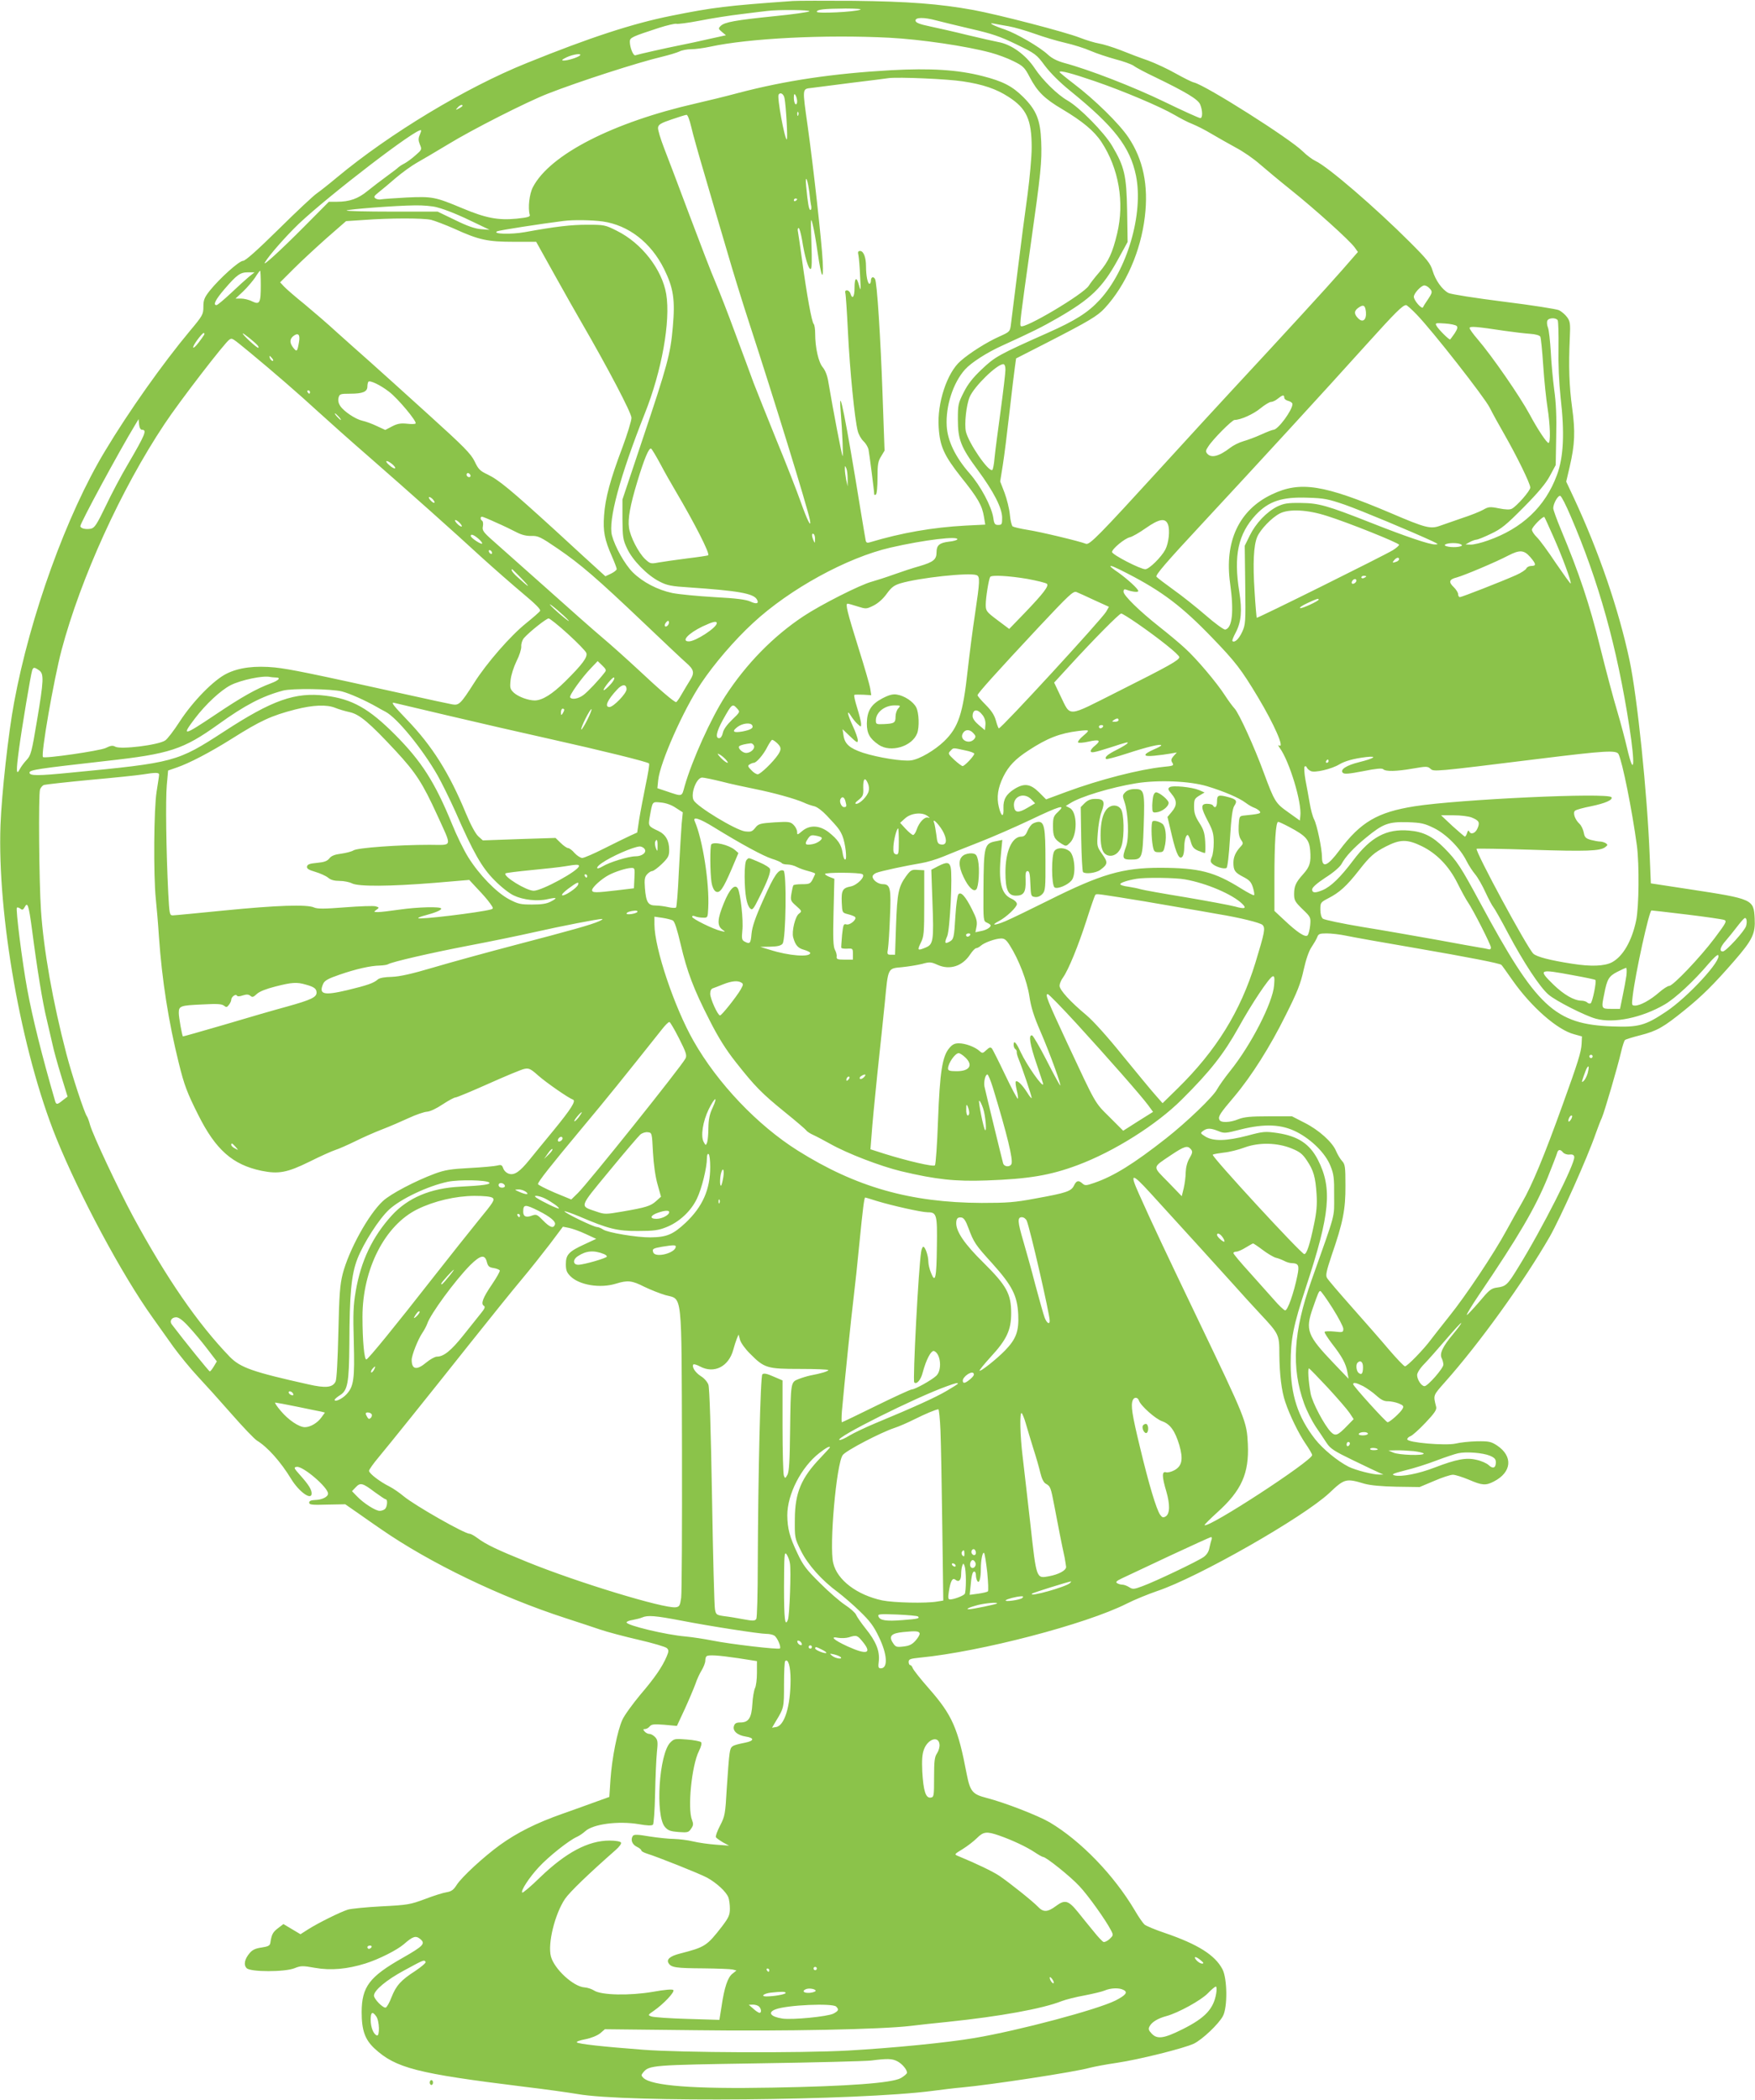 <?xml version="1.0" standalone="no"?>
<!DOCTYPE svg PUBLIC "-//W3C//DTD SVG 20010904//EN"
 "http://www.w3.org/TR/2001/REC-SVG-20010904/DTD/svg10.dtd">
<svg version="1.0" xmlns="http://www.w3.org/2000/svg"
 width="1070pt" height="1280pt" viewBox="0 0 1070 1280"
 preserveAspectRatio="xMidYMid meet">
<g transform="translate(0,1280) scale(0.1,-0.1)"
fill="#8bc34a" stroke="none">
<path d="M4835 12794 c-408 -29 -487 -39 -741 -90 -236 -47 -499 -133 -884
-289 -370 -149 -834 -429 -1155 -696 -49 -41 -106 -86 -125 -99 -19 -13 -123
-110 -231 -217 -132 -130 -203 -193 -217 -193 -24 0 -143 -107 -204 -183 -32
-41 -38 -56 -38 -97 0 -46 -4 -54 -82 -147 -166 -199 -373 -491 -518 -733
-233 -385 -457 -1006 -554 -1532 -35 -186 -76 -558 -83 -748 -20 -550 127
-1379 339 -1905 142 -351 401 -835 587 -1095 33 -47 91 -128 128 -180 38 -52
104 -133 148 -180 44 -47 137 -150 207 -230 70 -80 140 -153 155 -162 64 -39
144 -128 209 -235 48 -78 124 -132 124 -87 0 24 -19 54 -68 109 -41 46 -43 50
-23 53 38 6 191 -125 191 -163 0 -20 -37 -38 -80 -39 -24 -1 -35 -6 -35 -16 0
-13 18 -15 110 -12 l110 2 82 -57 c45 -32 106 -74 135 -94 300 -208 729 -414
1123 -542 77 -25 174 -57 215 -71 41 -14 146 -42 233 -62 87 -20 165 -43 173
-51 12 -12 12 -19 -1 -50 -27 -64 -73 -131 -162 -235 -47 -57 -97 -125 -109
-153 -30 -67 -63 -232 -72 -363 l-7 -106 -75 -27 c-41 -15 -135 -49 -209 -75
-162 -57 -277 -115 -383 -191 -99 -72 -233 -195 -264 -244 -19 -30 -32 -39
-61 -44 -21 -3 -81 -22 -133 -42 -89 -33 -105 -36 -264 -44 -93 -5 -185 -14
-205 -20 -48 -15 -184 -83 -242 -120 l-47 -30 -52 31 -52 31 -34 -26 c-31 -24
-38 -37 -46 -90 -3 -16 -14 -21 -53 -27 -36 -5 -56 -14 -72 -33 -32 -37 -39
-73 -19 -93 24 -24 233 -24 292 0 38 15 48 16 125 2 96 -17 196 -8 308 27 82
26 191 81 233 117 56 49 73 54 100 32 34 -28 19 -43 -107 -115 -203 -115 -249
-176 -250 -330 0 -112 20 -168 79 -223 129 -119 258 -152 906 -232 135 -16
283 -37 330 -45 293 -53 1711 -40 2165 19 61 8 142 18 180 21 176 16 694 95
780 120 28 7 101 21 164 30 135 20 408 88 470 117 51 25 150 118 177 168 29
54 27 229 -3 286 -46 87 -151 152 -349 220 -60 20 -117 44 -126 52 -9 8 -36
46 -59 86 -128 216 -329 424 -519 537 -72 42 -273 120 -385 149 -86 22 -100
39 -121 145 -53 279 -88 359 -228 519 -53 60 -98 117 -101 127 -4 11 -11 19
-16 19 -5 0 -9 9 -9 19 0 17 10 20 68 26 371 36 1013 204 1261 329 47 24 131
58 186 77 249 83 892 450 1050 598 93 88 101 90 215 56 37 -10 102 -16 195
-18 l140 -2 88 37 c48 21 100 38 115 38 15 0 58 -14 97 -30 81 -35 103 -37
153 -11 109 56 118 153 20 219 -37 24 -50 27 -122 26 -45 -1 -103 -7 -131 -14
-63 -14 -295 6 -295 26 0 7 9 15 19 19 11 3 52 40 91 81 56 59 71 81 66 98
-18 73 -20 67 54 151 211 237 480 611 639 887 66 117 229 480 280 628 13 36
29 79 37 95 16 36 97 313 118 404 8 35 19 67 23 71 4 4 46 17 93 29 102 26
142 49 268 151 108 87 179 157 306 303 112 129 129 166 124 259 -6 116 -11
118 -397 177 l-236 36 -7 169 c-15 381 -76 971 -123 1191 -67 314 -188 665
-339 989 l-47 100 21 90 c32 138 35 215 15 361 -18 132 -22 253 -14 427 4 86
2 99 -17 125 -11 15 -33 34 -49 42 -15 7 -167 31 -337 52 -174 22 -321 45
-337 53 -39 21 -79 77 -97 137 -13 43 -33 68 -137 172 -211 211 -501 461 -577
496 -19 9 -54 35 -77 58 -77 77 -590 402 -663 420 -14 3 -63 28 -110 54 -47
27 -124 63 -170 80 -47 16 -123 45 -170 64 -47 18 -105 36 -130 40 -25 4 -77
20 -116 35 -85 34 -497 141 -649 169 -210 38 -397 52 -730 56 -176 1 -342 1
-370 -1z m410 -53 c-33 -14 -265 -25 -265 -13 0 14 41 19 175 20 65 0 102 -3
90 -7z m-310 -10 c-6 -5 -103 -19 -217 -30 -234 -24 -301 -36 -324 -59 -15
-15 -15 -18 8 -37 l24 -20 -100 -22 c-56 -13 -135 -30 -176 -38 -96 -19 -262
-57 -276 -62 -13 -5 -34 47 -34 83 0 25 12 30 177 84 50 16 98 27 106 25 7 -3
71 5 143 19 71 14 185 32 254 40 69 9 139 17 155 19 66 9 269 7 260 -2z m775
-56 c30 -8 125 -31 210 -51 127 -29 177 -46 276 -94 117 -57 123 -61 174 -130
33 -44 91 -102 154 -153 270 -219 366 -343 402 -518 47 -232 -54 -577 -222
-758 -70 -76 -149 -126 -316 -200 -301 -134 -322 -146 -402 -222 -55 -52 -85
-90 -111 -142 -33 -65 -35 -76 -35 -163 0 -123 18 -170 121 -309 98 -133 149
-232 149 -292 0 -39 -2 -43 -24 -43 -20 0 -25 6 -30 44 -11 69 -77 194 -145
271 -86 98 -134 198 -139 288 -7 122 39 264 112 345 38 42 133 103 226 145
180 82 241 112 338 168 203 117 274 186 367 355 l60 109 -3 190 c-4 216 -16
268 -91 395 -50 84 -199 235 -272 277 -62 35 -154 126 -200 196 -55 83 -143
147 -224 161 -22 4 -105 23 -185 42 -80 20 -183 43 -230 53 -62 13 -86 22 -88
34 -4 22 51 23 128 2z m439 -35 c35 -6 107 -27 160 -46 53 -19 136 -44 185
-55 49 -11 119 -33 155 -49 37 -16 104 -38 151 -51 47 -12 97 -30 112 -40 14
-11 73 -42 130 -69 190 -92 261 -135 275 -166 16 -38 16 -84 1 -84 -7 0 -105
44 -218 99 -190 92 -461 197 -611 237 -43 12 -75 28 -99 50 -50 47 -191 129
-263 154 -69 23 -109 44 -67 36 14 -3 54 -10 89 -16z m-727 -70 c192 -10 470
-51 618 -91 41 -11 104 -34 139 -52 59 -29 68 -38 99 -97 46 -88 90 -132 199
-196 122 -73 193 -131 238 -199 106 -161 142 -368 96 -559 -28 -117 -52 -169
-109 -236 -26 -30 -55 -67 -64 -82 -33 -52 -394 -266 -414 -246 -8 8 -4 41 61
503 61 430 68 500 63 623 -5 131 -29 190 -109 270 -67 67 -126 97 -248 128
-152 39 -316 49 -559 36 -352 -20 -643 -63 -932 -139 -74 -20 -189 -48 -255
-63 -510 -116 -893 -313 -996 -511 -22 -42 -31 -128 -19 -169 4 -11 -12 -16
-80 -23 -114 -11 -189 4 -330 63 -167 70 -184 73 -340 66 -74 -4 -144 -9 -155
-11 -11 -3 -27 0 -35 5 -13 9 -10 15 19 38 19 15 66 54 105 88 39 33 96 74
126 91 30 17 116 67 190 112 152 93 482 260 610 310 189 74 551 191 700 226
41 10 87 24 102 31 15 8 48 14 73 14 25 0 76 7 113 15 240 52 705 75 1094 55z
m-1887 -109 c-15 -12 -75 -31 -99 -30 -15 0 -10 6 19 20 41 19 97 26 80 10z
m3140 -156 c175 -60 399 -155 485 -205 36 -21 85 -47 110 -56 25 -10 77 -36
115 -59 39 -23 106 -61 150 -85 44 -23 109 -68 145 -100 36 -31 122 -103 192
-159 144 -115 357 -307 387 -349 l20 -28 -96 -110 c-88 -101 -356 -393 -668
-729 -72 -77 -268 -291 -436 -475 -380 -416 -436 -473 -458 -465 -36 15 -282
74 -356 85 -44 7 -85 17 -91 21 -6 5 -14 37 -17 72 -3 34 -18 94 -32 132 l-27
70 16 100 c9 55 27 201 41 325 14 124 29 248 33 275 l7 50 186 95 c259 133
310 163 355 212 128 139 219 346 244 557 23 190 -10 349 -100 483 -55 83 -207
232 -334 328 -47 36 -86 68 -86 71 0 12 75 -8 215 -56z m-805 -1 c122 -18 204
-46 278 -94 111 -71 142 -139 142 -309 0 -58 -12 -187 -25 -286 -14 -99 -41
-306 -60 -460 -19 -154 -38 -302 -41 -328 -6 -49 -6 -49 -70 -78 -75 -33 -183
-101 -238 -150 -82 -71 -143 -256 -133 -403 7 -117 33 -173 137 -305 103 -128
128 -173 139 -241 l8 -48 -121 -6 c-201 -11 -390 -44 -583 -102 -18 -5 -23 -2
-26 17 -3 13 -16 96 -31 184 -89 550 -135 779 -121 605 11 -142 17 -285 12
-280 -5 5 -57 276 -86 448 -6 41 -19 73 -34 92 -27 31 -47 121 -47 206 0 28
-4 54 -9 59 -12 12 -42 178 -71 390 -11 83 -23 160 -25 173 -3 12 -1 22 4 22
5 0 14 -33 21 -72 16 -101 38 -178 52 -178 8 0 9 45 5 163 -5 149 -4 158 8
108 8 -30 21 -107 30 -170 23 -157 37 -182 31 -56 -6 120 -57 578 -91 821 -34
242 -35 231 23 238 26 3 135 17 242 31 107 13 211 26 230 29 62 7 352 -5 450
-20z m-1087 -102 c9 -44 21 -252 14 -252 -13 0 -60 256 -50 273 10 17 31 5 36
-21z m77 -20 c0 -13 -4 -20 -10 -17 -5 3 -10 21 -10 38 0 24 3 28 10 17 5 -8
10 -25 10 -38z m-2040 -27 c0 -2 -10 -10 -22 -16 -21 -11 -22 -11 -9 4 13 16
31 23 31 12z m2047 -57 c-3 -8 -6 -5 -6 6 -1 11 2 17 5 13 3 -3 4 -12 1 -19z
m-653 -70 c9 -40 46 -172 82 -293 35 -121 96 -328 135 -460 38 -132 99 -328
134 -435 154 -472 357 -1130 373 -1210 10 -55 -17 0 -56 110 -22 63 -88 232
-147 375 -58 143 -121 301 -140 350 -18 50 -69 187 -113 305 -43 118 -98 258
-120 310 -23 52 -93 235 -157 405 -64 171 -134 356 -156 412 -22 57 -39 113
-37 125 2 19 18 28 83 50 44 15 85 28 91 28 7 0 19 -33 28 -72z m-1655 -51
c-9 -20 -9 -33 1 -58 13 -30 12 -32 -26 -65 -21 -19 -52 -42 -69 -51 -16 -8
-32 -19 -35 -22 -3 -4 -34 -28 -70 -54 -36 -26 -89 -67 -119 -91 -58 -48 -111
-66 -188 -66 l-48 0 -150 -151 c-148 -149 -257 -248 -240 -219 24 42 127 159
206 235 186 176 727 591 746 571 2 -2 -2 -15 -8 -29z m2376 -353 c3 -32 8 -69
11 -81 2 -13 0 -23 -5 -23 -9 0 -16 39 -26 145 -4 41 -2 53 4 39 5 -11 12 -47
16 -80z m-75 -38 c0 -3 -4 -8 -10 -11 -5 -3 -10 -1 -10 4 0 6 5 11 10 11 6 0
10 -2 10 -4z m-2195 -50 c56 -15 133 -46 245 -101 l75 -36 -52 4 c-38 3 -84
19 -159 56 l-106 51 -280 0 c-155 0 -278 3 -275 7 8 7 298 30 417 31 47 1 108
-4 135 -12z m-37 -76 c23 -6 87 -30 141 -54 151 -69 204 -80 363 -80 l137 0
112 -201 c61 -110 135 -240 164 -290 160 -276 305 -552 305 -582 0 -18 -25
-99 -55 -180 -74 -196 -105 -310 -112 -415 -7 -97 3 -148 48 -250 16 -36 29
-71 29 -77 0 -6 -16 -19 -35 -28 l-34 -16 -43 39 c-24 21 -142 130 -263 241
-270 246 -344 308 -413 341 -45 21 -56 32 -78 79 -23 47 -63 88 -283 287 -141
128 -302 273 -357 322 -56 49 -146 130 -201 179 -54 50 -144 127 -198 172 -55
44 -111 93 -124 107 l-23 25 83 83 c46 46 137 130 201 187 l118 103 107 7
c159 12 362 12 411 1z m1047 -10 c158 -23 294 -129 374 -290 57 -116 68 -186
53 -354 -14 -163 -32 -230 -185 -686 l-122 -365 0 -120 c1 -109 3 -125 28
-178 33 -72 124 -165 198 -202 46 -24 72 -29 184 -36 291 -20 387 -36 409 -72
16 -26 -1 -32 -39 -14 -26 12 -85 20 -220 27 -101 6 -216 17 -256 25 -90 19
-180 66 -241 126 -48 48 -108 154 -127 225 -24 91 48 359 199 740 105 262 159
566 132 731 -26 152 -150 311 -301 386 -71 36 -78 37 -180 37 -101 0 -194 -11
-381 -45 -83 -15 -201 -12 -169 5 11 6 261 45 404 63 61 8 172 6 240 -3z
m-2085 -387 c0 -111 -6 -122 -53 -100 -19 10 -50 17 -68 17 l-33 0 47 44 c25
24 58 63 73 85 14 23 28 41 30 41 2 0 4 -39 4 -87z m-72 50 c-18 -15 -68 -60
-110 -100 -43 -40 -82 -73 -88 -73 -23 0 -6 34 50 99 75 87 95 101 143 101
l39 0 -34 -27z m7196 -69 c21 -21 20 -27 -8 -69 -14 -20 -27 -41 -30 -48 -6
-15 -56 41 -56 64 0 21 45 69 64 69 8 0 22 -7 30 -16z m-386 -146 c4 -48 -19
-67 -47 -39 -27 27 -26 46 1 65 31 22 42 15 46 -26z m309 -15 c96 -99 413
-504 445 -567 17 -34 57 -107 90 -164 76 -133 158 -300 158 -324 0 -20 -81
-112 -112 -129 -12 -7 -39 -6 -79 2 -55 11 -64 10 -97 -9 -20 -11 -77 -34
-127 -50 -49 -17 -110 -38 -135 -47 -58 -21 -88 -14 -300 77 -410 174 -552
197 -726 114 -200 -95 -290 -287 -254 -543 24 -172 13 -272 -30 -281 -9 -1
-63 38 -120 88 -58 50 -146 120 -197 156 -50 36 -96 71 -102 78 -8 10 58 87
286 332 339 365 724 784 995 1085 176 195 220 239 241 239 5 0 34 -26 64 -57z
m860 -35 c4 -7 6 -83 5 -169 -2 -100 3 -208 13 -304 25 -215 18 -364 -23 -472
-71 -192 -212 -325 -421 -398 -39 -14 -85 -25 -103 -25 l-33 1 25 14 c14 8 32
14 40 15 9 0 49 16 90 36 64 30 93 54 200 162 88 89 136 146 160 192 l35 65 3
173 c3 121 -1 208 -12 285 -8 62 -18 166 -21 232 -4 66 -11 132 -17 147 -6 15
-8 34 -4 43 7 18 52 20 63 3z m-616 -35 c8 -8 4 -20 -12 -45 -13 -18 -25 -35
-27 -37 -4 -7 -72 61 -84 83 -9 17 -6 18 51 14 34 -2 66 -9 72 -15z m294 -30
c55 -8 124 -16 154 -18 32 -2 57 -9 62 -17 4 -7 12 -87 18 -178 6 -91 18 -205
26 -255 16 -101 20 -215 6 -215 -11 0 -67 84 -115 174 -60 111 -228 354 -317
458 -27 31 -49 62 -49 68 0 13 43 9 215 -17z m-7931 -25 c-4 -7 -19 -28 -32
-45 -38 -50 -48 -39 -11 12 18 25 36 45 41 45 5 0 6 -6 2 -12z m326 -63 c7 -8
9 -15 4 -15 -10 0 -94 78 -94 87 0 6 73 -52 90 -72z m253 20 c-10 -59 -13 -62
-34 -36 -25 31 -24 56 3 75 27 19 39 5 31 -39z m-293 -69 c133 -110 296 -251
410 -356 58 -53 198 -178 311 -276 255 -223 510 -450 687 -613 75 -68 187
-166 249 -218 78 -65 111 -98 106 -107 -5 -8 -43 -41 -85 -75 -95 -76 -241
-243 -318 -365 -81 -127 -92 -137 -132 -130 -18 3 -143 30 -278 60 -588 130
-711 155 -803 165 -122 12 -219 0 -294 -37 -79 -38 -207 -169 -287 -292 -36
-56 -76 -108 -89 -116 -42 -28 -270 -56 -304 -38 -15 9 -29 7 -59 -8 -36 -17
-372 -66 -382 -55 -14 14 65 467 113 651 117 440 364 983 628 1379 89 135 371
501 396 515 18 10 13 13 131 -84z m130 -31 c7 -9 8 -15 2 -15 -5 0 -12 7 -16
15 -3 8 -4 15 -2 15 2 0 9 -7 16 -15z m4470 -69 c0 -19 -13 -130 -29 -248 -16
-117 -33 -246 -37 -286 -3 -40 -10 -75 -14 -77 -23 -14 -145 165 -161 234 -10
46 2 161 23 211 27 64 166 200 205 200 8 0 13 -12 13 -34z m-3758 -134 c52
-39 170 -180 162 -193 -2 -5 -26 -5 -52 -2 -38 4 -58 1 -91 -16 l-42 -22 -52
24 c-29 14 -68 28 -87 32 -42 9 -114 57 -136 91 -10 15 -14 33 -10 49 6 23 10
25 72 25 76 0 104 12 104 44 0 12 3 25 6 29 10 10 73 -20 126 -61z m-482 -2
c0 -5 -2 -10 -4 -10 -3 0 -8 5 -11 10 -3 6 -1 10 4 10 6 0 11 -4 11 -10z
m5940 -34 c0 -8 11 -17 25 -20 14 -4 25 -12 25 -19 0 -37 -88 -157 -116 -157
-6 0 -40 -13 -75 -29 -35 -16 -84 -34 -109 -41 -25 -7 -61 -25 -80 -40 -69
-53 -116 -64 -140 -35 -10 12 -9 20 6 42 28 45 146 163 161 163 36 0 115 35
158 71 26 21 55 39 65 39 10 0 28 9 41 20 29 23 39 25 39 6z m-5765 -116 c10
-11 16 -20 13 -20 -3 0 -13 9 -23 20 -10 11 -16 20 -13 20 3 0 13 -9 23 -20z
m-1199 -80 c32 0 19 -30 -88 -213 -38 -64 -98 -177 -133 -251 -55 -114 -68
-134 -91 -139 -32 -6 -64 2 -64 16 0 19 234 452 334 617 l21 35 3 -32 c2 -21
9 -33 18 -33z m3160 -208 c25 -48 68 -123 94 -167 115 -195 209 -379 198 -390
-2 -2 -60 -11 -128 -19 -69 -9 -147 -20 -175 -25 -48 -9 -51 -8 -83 22 -40 39
-89 134 -97 190 -8 54 7 137 51 282 42 139 71 208 84 200 5 -3 30 -45 56 -93z
m-1635 -1 c13 -11 21 -22 18 -26 -4 -3 -20 5 -35 19 -34 29 -18 35 17 7z
m2777 -91 l0 -45 -9 40 c-4 22 -8 51 -8 65 0 23 1 23 9 5 5 -11 8 -40 8 -65z
m-2301 14 c-9 -9 -28 6 -21 18 4 6 10 6 17 -1 6 -6 8 -13 4 -17z m6709 -240
c171 -397 283 -798 358 -1284 37 -238 29 -315 -14 -130 -12 52 -39 154 -60
225 -22 72 -69 249 -105 394 -64 259 -127 447 -239 715 -25 60 -46 118 -46
128 0 28 29 80 43 75 7 -2 35 -57 63 -123z m-6936 101 c20 -24 6 -28 -15 -5
-10 11 -13 20 -8 20 6 0 16 -7 23 -15z m5560 -32 c99 -35 408 -164 535 -223
35 -17 37 -19 14 -19 -32 -1 -175 47 -390 132 -271 107 -320 120 -429 121 -81
1 -102 -3 -143 -22 -65 -33 -130 -101 -167 -176 l-31 -63 3 -239 c3 -229 2
-241 -19 -287 -20 -43 -46 -67 -59 -55 -3 3 6 26 20 52 34 65 40 133 22 248
-36 221 -7 353 100 469 79 84 160 111 319 105 98 -3 123 -8 225 -43z m-110
-68 c128 -40 440 -165 440 -176 0 -5 -17 -20 -38 -33 -50 -31 -825 -416 -830
-412 -1 2 -8 75 -13 162 -11 169 -6 278 16 331 19 45 89 118 138 143 57 29
169 23 287 -15z m-5064 -41 c44 -19 99 -46 124 -59 31 -16 60 -23 90 -22 41 1
56 -6 160 -77 139 -95 238 -180 524 -452 121 -115 236 -224 257 -242 51 -44
55 -63 26 -109 -13 -21 -36 -59 -51 -85 -15 -27 -30 -48 -34 -48 -12 0 -100
75 -232 199 -69 64 -166 151 -216 193 -50 42 -203 177 -340 300 -138 123 -283
252 -323 287 -65 57 -72 68 -67 92 3 16 1 31 -4 34 -12 8 -13 25 -1 25 5 0 44
-16 87 -36z m6444 -84 c55 -123 113 -280 106 -287 -2 -2 -42 54 -90 124 -47
71 -99 142 -116 158 -16 16 -30 36 -30 46 0 16 68 85 76 77 2 -2 26 -55 54
-118z m-6665 80 c10 -11 14 -20 8 -20 -5 0 -18 9 -28 20 -10 11 -14 20 -8 20
5 0 18 -9 28 -20z m4316 -7 c13 -35 5 -112 -16 -153 -24 -46 -99 -120 -122
-120 -31 0 -203 89 -203 105 0 19 77 83 109 90 14 3 58 28 96 55 83 58 120 64
136 23z m-2152 -91 c0 -24 -1 -25 -9 -7 -12 28 -12 47 0 40 6 -3 10 -18 9 -33z
m-2052 4 c15 -13 26 -27 22 -30 -6 -6 -69 35 -69 47 0 14 19 7 47 -17z m2919
-5 c-3 -4 -26 -11 -51 -13 -57 -7 -75 -22 -75 -64 0 -45 -19 -60 -103 -85 -40
-11 -110 -34 -157 -51 -47 -17 -107 -36 -135 -44 -69 -18 -312 -141 -417 -211
-184 -122 -348 -290 -475 -485 -88 -136 -204 -393 -249 -551 -18 -66 -11 -64
-112 -30 l-54 18 5 50 c11 106 153 427 262 590 79 118 202 262 316 367 223
207 573 399 839 460 204 47 421 73 406 49z m3072 -30 c10 -6 6 -10 -14 -14
-39 -7 -100 3 -82 14 17 11 79 11 96 0z m-5908 -52 c0 -6 -4 -7 -10 -4 -5 3
-10 11 -10 16 0 6 5 7 10 4 6 -3 10 -11 10 -16z m6329 -24 c37 -43 39 -55 7
-55 -13 0 -26 -7 -30 -15 -3 -8 -31 -27 -63 -41 -90 -40 -331 -134 -342 -134
-6 0 -11 8 -11 18 0 9 -12 28 -25 41 -35 33 -31 49 17 61 47 13 239 94 313
133 70 36 96 35 134 -8z m-799 -14 c0 -5 -7 -12 -16 -15 -24 -9 -28 -7 -14 9
14 17 30 20 30 6z m-1656 -87 c212 -109 333 -201 517 -392 142 -147 177 -193
278 -361 100 -167 166 -317 129 -295 -7 5 -5 -3 5 -16 59 -82 135 -333 125
-414 l-3 -28 -70 50 c-78 55 -84 64 -150 242 -57 156 -151 362 -178 391 -12
13 -38 48 -58 79 -50 78 -175 226 -245 289 -32 30 -102 88 -154 129 -124 98
-220 192 -220 215 0 14 5 17 18 12 34 -13 72 -17 72 -8 0 13 -66 73 -122 113
-27 18 -48 35 -48 37 0 8 22 -1 104 -43z m-3689 -36 c56 -59 41 -51 -32 16
-28 25 -41 46 -30 46 1 0 29 -28 62 -62z m2769 26 c22 -8 20 -39 -9 -234 -14
-91 -34 -246 -45 -345 -29 -266 -56 -348 -143 -433 -57 -55 -150 -110 -201
-117 -50 -8 -204 17 -294 46 -81 27 -111 53 -119 104 l-6 40 47 -45 c39 -37
46 -41 46 -23 0 11 -13 50 -30 86 -34 74 -40 108 -11 62 10 -16 28 -39 40 -49
21 -19 21 -19 21 2 0 12 -11 55 -24 97 -13 41 -21 77 -17 79 3 2 28 2 55 1
l48 -3 -6 39 c-3 21 -35 132 -71 246 -71 227 -82 273 -67 273 5 0 33 -8 61
-17 51 -16 53 -16 96 5 28 14 58 40 81 72 29 40 45 52 84 64 114 34 420 67
464 50z m310 -23 c59 -11 113 -24 119 -30 13 -13 -20 -57 -138 -180 l-92 -95
-72 54 c-68 51 -71 56 -71 95 0 41 18 153 27 168 8 13 114 7 227 -12z m2066
15 c0 -2 -7 -6 -15 -10 -8 -3 -15 -1 -15 4 0 6 7 10 15 10 8 0 15 -2 15 -4z
m-60 -25 c0 -12 -20 -25 -27 -18 -7 7 6 27 18 27 5 0 9 -4 9 -9z m-1597 -120
l88 -40 -17 -30 c-27 -46 -638 -711 -654 -711 -3 0 -11 21 -18 47 -9 33 -27
61 -62 96 -28 28 -50 54 -50 59 0 11 118 142 373 415 185 197 210 221 230 214
12 -5 62 -27 110 -50z m1367 4 c0 -9 -102 -56 -113 -52 -7 3 13 16 43 30 56
26 70 31 70 22z m-4575 -126 c11 -13 -8 1 -43 30 -34 29 -65 58 -69 65 -10 16
88 -67 112 -95z m3471 -21 c130 -90 254 -189 254 -204 0 -18 -60 -52 -377
-211 -314 -158 -283 -156 -348 -24 l-38 80 89 97 c149 163 308 324 320 324 6
0 51 -28 100 -62z m-3473 -63 c58 -53 109 -105 112 -116 8 -25 -23 -68 -129
-173 -79 -78 -139 -115 -185 -116 -40 0 -100 22 -128 47 -23 22 -25 30 -20 77
3 30 19 80 36 115 18 35 30 74 29 90 -1 18 6 39 17 52 35 39 136 119 150 119
7 0 61 -43 118 -95z m608 52 c-16 -16 -26 0 -10 19 9 11 15 12 17 4 2 -6 -1
-17 -7 -23z m299 14 c0 -27 -129 -111 -170 -111 -49 0 -4 49 83 91 64 30 87
35 87 20z m-683 -300 c-36 -47 -103 -118 -130 -138 -31 -23 -71 -30 -81 -14
-7 11 71 120 127 178 l41 43 28 -27 c23 -22 26 -29 15 -42z m-3449 13 c31 -21
29 -61 -13 -310 -32 -192 -37 -210 -64 -238 -16 -17 -34 -42 -41 -56 -21 -40
-22 -9 -5 117 17 130 72 458 81 486 7 21 13 21 42 1z m1443 -44 c34 0 20 -17
-28 -35 -91 -34 -178 -83 -336 -189 -200 -134 -213 -137 -128 -25 66 87 157
171 217 202 63 32 201 61 242 50 8 -1 22 -3 33 -3z m2060 -17 c-11 -22 -61
-69 -61 -59 0 12 52 76 62 76 5 0 5 -7 -1 -17z m79 -55 c0 -25 -80 -108 -104
-108 -32 0 -13 43 47 107 31 34 57 34 57 1z m-1735 -13 c49 -13 141 -54 215
-96 8 -5 31 -18 51 -28 72 -39 225 -227 317 -388 27 -48 75 -146 107 -217 111
-254 163 -345 240 -422 38 -39 91 -81 118 -93 56 -27 145 -37 207 -22 56 12
62 8 18 -15 -24 -13 -56 -18 -113 -18 -72 0 -86 3 -143 33 -77 42 -180 148
-247 255 -27 43 -72 135 -100 205 -104 254 -186 381 -345 541 -160 161 -263
219 -425 239 -185 23 -324 -26 -620 -219 -285 -185 -299 -189 -933 -250 -202
-20 -252 -20 -252 0 0 17 50 24 465 71 391 43 472 70 687 224 161 116 266 171
393 205 55 15 296 11 360 -5z m655 -149 c173 -41 448 -104 610 -140 318 -71
598 -140 607 -150 4 -3 -6 -64 -21 -134 -14 -70 -32 -163 -39 -207 l-12 -80
-44 -20 c-24 -11 -95 -46 -157 -77 -63 -32 -123 -58 -134 -58 -11 0 -32 14
-47 30 -14 17 -32 30 -39 30 -7 0 -28 14 -45 31 l-32 31 -221 -7 -222 -8 -27
24 c-17 15 -46 68 -76 140 -102 247 -206 412 -360 572 -78 81 -99 107 -80 103
13 -3 166 -39 339 -80z m-696 49 c19 -8 59 -20 87 -26 61 -13 121 -64 282
-237 123 -133 163 -195 252 -389 93 -205 98 -183 -47 -183 -188 0 -439 -18
-463 -34 -11 -7 -45 -16 -75 -20 -39 -5 -60 -13 -72 -29 -13 -16 -31 -23 -75
-27 -44 -4 -59 -9 -61 -22 -3 -13 10 -21 51 -33 30 -9 65 -25 77 -35 16 -14
38 -20 70 -20 26 0 61 -7 76 -15 39 -20 228 -19 502 3 l213 18 52 -56 c29 -30
63 -69 75 -87 21 -29 21 -32 5 -37 -70 -19 -443 -64 -443 -53 0 4 19 11 43 17
60 16 97 31 97 41 0 14 -143 10 -255 -6 -55 -8 -113 -15 -129 -15 -28 0 -29 1
-11 14 18 13 18 14 -4 21 -13 4 -97 1 -187 -6 -126 -10 -169 -10 -189 -1 -43
20 -232 13 -545 -18 -162 -16 -304 -30 -316 -30 -20 0 -21 6 -28 133 -13 263
-17 574 -9 661 l8 89 52 18 c76 26 201 91 332 173 179 113 244 143 391 181
110 28 192 31 244 10z m2451 -5 c18 -20 17 -21 -32 -68 -31 -30 -52 -59 -56
-80 -4 -19 -13 -32 -22 -32 -25 0 -17 39 21 109 57 102 59 104 89 71z m-1055
-7 c0 -5 -5 -15 -10 -23 -8 -12 -10 -11 -10 8 0 12 5 22 10 22 6 0 10 -3 10
-7z m140 -63 c-17 -34 -34 -60 -36 -57 -3 3 9 33 26 67 17 34 34 60 36 57 3
-3 -9 -33 -26 -67z m2412 29 c12 -16 18 -38 16 -58 l-3 -32 -37 31 c-24 20
-38 40 -38 54 0 45 31 47 62 5z m828 -29 c0 -5 -10 -10 -22 -10 -19 0 -20 2
-8 10 19 13 30 13 30 0z m-2234 -31 c10 -17 -8 -28 -59 -38 -57 -10 -67 0 -30
28 30 22 78 28 89 10z m2139 -9 c-3 -5 -10 -10 -16 -10 -5 0 -9 5 -9 10 0 6 7
10 16 10 8 0 12 -4 9 -10z m-790 -40 c15 -16 15 -22 5 -35 -30 -36 -92 -6 -70
34 14 26 42 27 65 1z m670 -15 c-22 -18 -36 -37 -32 -41 4 -4 32 -2 63 5 66
15 79 8 42 -23 -16 -12 -28 -27 -28 -34 0 -14 20 -10 115 20 107 35 116 37
109 27 -3 -5 -32 -23 -64 -39 -58 -29 -77 -46 -66 -57 3 -3 61 12 128 34 119
39 208 61 208 49 0 -3 -20 -14 -44 -24 -70 -31 -70 -46 0 -39 32 3 77 9 99 13
l40 7 -20 -22 c-15 -18 -17 -26 -7 -41 10 -17 6 -19 -56 -25 -144 -15 -387
-77 -590 -152 l-124 -46 -44 44 c-52 51 -89 56 -148 20 -51 -32 -70 -64 -68
-117 3 -59 -13 -56 -28 6 -15 60 -6 118 27 185 32 65 73 108 153 160 116 76
192 105 305 119 71 8 72 7 30 -29z m-1867 -45 c26 -25 27 -38 6 -70 -30 -45
-108 -120 -124 -120 -9 0 -27 11 -40 26 -21 21 -22 27 -10 34 8 5 20 10 26 10
16 0 60 51 83 98 12 23 25 42 29 42 5 0 18 -9 30 -20z m-141 -16 c7 -19 -21
-44 -48 -44 -22 0 -53 30 -42 41 7 7 36 14 71 18 7 0 15 -6 19 -15z m1286 -28
c32 -6 58 -16 57 -21 -1 -14 -59 -75 -71 -75 -5 0 -28 17 -51 38 -38 36 -39
39 -23 55 19 20 13 19 88 3z m3985 -23 c23 -45 82 -337 112 -558 15 -115 13
-376 -5 -458 -26 -124 -81 -218 -147 -253 -46 -24 -128 -27 -242 -9 -136 21
-216 42 -237 61 -37 34 -358 628 -346 640 2 2 152 0 333 -6 338 -11 420 -8
451 16 16 12 16 15 3 24 -8 5 -24 10 -35 10 -11 0 -36 5 -56 10 -31 9 -38 16
-43 45 -4 19 -15 43 -26 53 -28 26 -42 68 -27 80 7 6 50 18 97 27 87 18 135
39 125 55 -18 30 -933 -13 -1200 -55 -227 -36 -329 -96 -459 -269 -73 -98
-106 -110 -106 -41 0 50 -30 195 -48 230 -9 17 -21 62 -27 100 -7 39 -18 102
-26 142 -7 40 -9 76 -5 80 5 4 11 2 13 -5 3 -7 13 -17 24 -22 23 -13 128 12
174 40 35 21 89 36 165 45 72 8 49 -8 -43 -31 -78 -19 -119 -46 -100 -65 9 -9
36 -7 124 10 79 16 115 19 122 12 15 -15 79 -14 182 4 81 14 89 14 106 -1 21
-19 14 -20 669 61 397 49 465 53 478 28z m-5444 -32 c31 -34 3 -24 -30 10 -21
23 -23 29 -9 21 11 -5 29 -20 39 -31z m3676 -11 c0 -5 -5 -10 -11 -10 -5 0 -7
5 -4 10 3 6 8 10 11 10 2 0 4 -4 4 -10z m-7130 -82 c0 -7 -7 -53 -15 -103 -17
-101 -20 -510 -5 -655 5 -47 14 -150 19 -230 19 -269 59 -521 121 -770 33
-135 52 -184 119 -317 106 -212 209 -303 385 -340 104 -21 156 -12 294 56 64
32 135 64 157 71 22 7 76 31 119 52 44 22 118 55 165 73 47 18 121 50 164 70
43 20 93 37 110 38 19 1 59 20 96 45 35 23 70 42 78 42 8 0 99 38 202 84 103
46 201 87 218 90 27 6 38 1 84 -40 50 -44 184 -137 212 -147 21 -7 -11 -57
-119 -189 -56 -68 -121 -147 -145 -177 -59 -73 -91 -95 -123 -87 -16 4 -31 17
-37 32 -8 23 -13 25 -37 19 -15 -4 -90 -11 -167 -15 -116 -6 -153 -12 -215
-35 -118 -44 -267 -122 -315 -166 -88 -81 -208 -299 -246 -446 -16 -65 -21
-124 -26 -356 -4 -167 -10 -286 -17 -299 -18 -37 -61 -41 -166 -17 -341 76
-414 102 -479 168 -194 201 -384 476 -590 856 -94 175 -245 497 -262 558 -6
23 -15 47 -19 52 -15 19 -91 250 -125 380 -83 317 -139 634 -155 874 -12 175
-16 706 -6 738 4 11 14 24 24 28 9 3 136 17 282 31 146 13 290 28 320 33 81
13 100 12 100 -1z m3428 -42 c53 -14 146 -34 206 -46 114 -23 244 -59 298 -83
18 -9 46 -18 63 -22 17 -4 49 -28 76 -57 70 -74 79 -86 95 -123 18 -44 30
-145 17 -145 -6 0 -13 19 -16 42 -7 49 -29 81 -86 126 -56 42 -115 44 -160 6
-30 -25 -31 -25 -31 -5 0 12 -10 31 -21 42 -20 20 -29 21 -117 16 -88 -6 -98
-9 -117 -33 -19 -24 -27 -26 -63 -22 -57 8 -292 150 -313 190 -20 38 17 138
52 138 11 0 64 -11 117 -24z m893 -10 c7 -14 9 -35 5 -49 -7 -30 -53 -77 -75
-77 -11 0 -7 8 14 24 27 22 30 30 28 75 -1 55 11 66 28 27z m2069 -19 c102
-31 194 -70 235 -101 17 -13 40 -26 52 -30 11 -4 26 -13 33 -21 11 -14 0 -17
-100 -27 -23 -3 -25 -7 -28 -61 -2 -42 2 -66 13 -84 16 -23 16 -26 -3 -46 -29
-32 -42 -62 -42 -96 0 -47 9 -60 59 -86 39 -20 49 -31 60 -65 7 -23 10 -44 7
-47 -3 -3 -38 15 -78 40 -165 103 -255 126 -493 127 -231 0 -361 -38 -685
-200 -108 -54 -224 -110 -259 -125 -66 -28 -95 -28 -41 0 46 24 110 85 110
104 0 10 -14 24 -32 32 -65 28 -82 103 -65 276 l8 83 -33 -7 c-78 -14 -80 -24
-82 -302 -1 -184 -1 -186 22 -196 12 -5 22 -13 22 -16 0 -13 -27 -29 -60 -35
l-33 -7 7 36 c5 29 0 49 -28 104 -40 80 -68 110 -83 91 -6 -7 -14 -66 -18
-132 -8 -134 -10 -142 -37 -157 -28 -15 -31 -7 -13 34 17 40 33 372 21 420 -8
32 -24 34 -78 6 l-40 -21 7 -197 c9 -236 5 -258 -41 -277 -50 -21 -53 -18 -30
29 19 38 21 59 21 242 l0 200 -40 2 c-37 3 -43 -1 -72 -40 -45 -63 -53 -101
-60 -299 l-6 -178 -25 0 c-23 0 -24 3 -18 38 3 20 9 107 12 192 8 174 2 200
-43 200 -29 0 -63 25 -63 47 0 7 10 17 23 22 26 11 187 45 272 59 33 5 94 23
135 40 41 17 140 57 220 88 80 31 219 92 310 135 180 86 223 99 171 50 -28
-26 -31 -35 -31 -88 0 -63 8 -79 53 -107 26 -16 28 -16 51 7 46 46 45 186 -1
211 l-25 13 26 16 c61 40 249 97 402 122 136 22 327 14 434 -18z m-1071 -81
l22 -23 -46 -27 c-57 -34 -79 -31 -83 10 -6 61 63 87 107 40z m-1135 -8 c9
-33 8 -38 -8 -38 -16 0 -31 34 -21 50 10 17 22 11 29 -12z m-1033 -43 l42 -27
-7 -71 c-3 -40 -11 -169 -17 -287 -5 -118 -13 -218 -17 -222 -4 -4 -25 -3 -47
2 -22 5 -57 10 -77 10 -47 0 -59 20 -66 107 -4 52 -1 67 13 83 10 11 24 20 31
20 8 0 34 19 59 43 39 38 45 49 45 86 0 57 -22 95 -67 116 -60 28 -61 30 -52
83 18 100 14 95 69 90 31 -3 65 -15 91 -33z m1535 -50 c14 -11 15 -14 3 -9
-21 7 -55 -28 -70 -73 -6 -18 -16 -33 -22 -33 -6 0 -26 17 -45 37 l-34 37 31
28 c36 32 104 39 137 13z m3318 -9 c44 -18 50 -30 34 -66 -13 -31 -42 -40 -51
-17 -4 7 -8 3 -12 -10 -4 -13 -10 -23 -14 -23 -3 1 -37 30 -76 65 l-69 65 77
0 c44 0 92 -6 111 -14z m-4623 -58 c169 -104 302 -176 355 -193 30 -9 56 -21
60 -26 3 -5 19 -9 36 -9 16 0 42 -7 56 -15 15 -8 46 -19 70 -25 23 -6 42 -13
42 -16 0 -3 -7 -18 -15 -34 -14 -27 -20 -30 -65 -30 -27 0 -51 -3 -53 -7 -3
-5 -8 -27 -12 -51 -6 -40 -5 -44 29 -74 36 -32 36 -33 17 -48 -23 -16 -45
-109 -35 -144 13 -48 29 -66 66 -76 21 -6 38 -15 38 -19 0 -28 -130 -18 -246
19 l-59 18 61 1 c44 1 65 6 75 18 21 25 26 438 6 446 -30 11 -56 -26 -122
-175 -51 -113 -69 -168 -73 -210 -5 -60 -10 -65 -42 -48 -17 9 -19 18 -14 68
7 62 -11 223 -27 255 -18 32 -51 -2 -86 -89 -39 -95 -42 -136 -10 -160 22 -16
22 -16 -8 -9 -45 10 -175 74 -175 86 0 7 7 8 18 3 9 -4 31 -8 47 -8 30 -1 30
-1 33 59 8 151 -34 417 -82 528 -15 32 27 19 115 -35z m1404 -38 c21 -46 14
-73 -17 -68 -20 3 -24 11 -29 58 -4 30 -10 64 -14 75 -15 38 41 -22 60 -65z
m2105 39 c102 -54 122 -77 128 -142 6 -74 -2 -100 -42 -145 -46 -51 -56 -74
-56 -123 0 -37 6 -47 51 -91 51 -49 51 -50 47 -99 -3 -28 -10 -55 -16 -61 -14
-14 -64 19 -144 95 l-58 54 0 195 c0 220 8 348 23 348 5 0 35 -14 67 -31z
m883 -7 c75 -37 159 -122 198 -200 13 -26 37 -63 53 -82 16 -19 44 -68 63
-110 19 -41 41 -82 48 -90 7 -8 48 -80 90 -160 94 -177 194 -329 246 -373 45
-39 225 -130 289 -147 110 -30 281 6 420 87 66 39 177 142 267 248 28 33 54
57 58 53 28 -26 -183 -256 -317 -345 -127 -85 -168 -96 -328 -90 -351 13 -462
117 -805 753 -120 222 -141 255 -221 336 -69 69 -126 98 -213 105 -138 12
-234 -40 -340 -181 -78 -104 -137 -161 -187 -182 -45 -19 -64 -18 -64 4 0 12
28 37 81 72 48 30 88 65 98 83 24 45 74 99 150 161 103 85 137 97 252 94 84
-3 103 -7 162 -36z m-3263 -83 c0 -71 -2 -80 -17 -77 -14 3 -18 13 -16 47 2
41 20 111 29 111 2 0 4 -36 4 -81z m-472 26 c11 -10 -22 -35 -54 -41 -44 -8
-51 -1 -29 32 14 22 22 25 48 20 17 -3 33 -8 35 -11z m-999 -52 c0 -35 -1 -36
-10 -14 -5 14 -7 31 -5 38 10 24 16 13 15 -24z m4659 -1 c90 -44 165 -120 217
-224 25 -50 54 -103 64 -117 32 -46 141 -260 141 -277 0 -10 -6 -14 -17 -10
-10 3 -34 7 -53 10 -19 3 -136 24 -260 47 -124 22 -327 58 -452 78 -126 21
-235 44 -243 51 -9 8 -15 29 -15 56 0 42 2 44 50 69 66 34 110 73 185 169 67
86 93 109 165 146 86 44 129 45 218 2z m-4739 -16 c17 -21 -13 -46 -54 -46
-42 0 -160 -36 -202 -62 -40 -24 -44 -7 -5 20 58 41 195 101 233 102 9 0 22
-6 28 -14z m-399 -105 c0 -28 -226 -151 -276 -151 -45 0 -189 89 -172 106 4 3
75 12 158 20 84 8 176 18 204 23 71 12 86 12 86 2z m338 -73 l-3 -63 -100 -12
c-134 -16 -155 -16 -155 1 0 17 58 69 102 92 40 21 106 42 136 43 22 1 23 -2
20 -61z m1390 23 c21 -13 -31 -67 -72 -75 -49 -9 -57 -25 -54 -97 3 -63 3 -63
38 -72 19 -5 39 -12 43 -17 14 -13 -31 -52 -53 -45 -17 5 -19 -2 -26 -64 -3
-39 -6 -74 -5 -78 1 -5 18 -7 36 -6 34 2 35 1 35 -32 l0 -35 -51 0 c-42 0 -50
3 -48 18 2 9 -3 28 -10 41 -11 19 -13 70 -9 229 l5 205 -29 11 c-15 6 -28 14
-28 18 0 11 211 10 228 -1z m-1678 -11 c0 -5 -2 -10 -4 -10 -3 0 -8 5 -11 10
-3 6 -1 10 4 10 6 0 11 -4 11 -10z m3646 -21 c130 -23 289 -91 348 -149 29
-28 15 -33 -45 -16 -30 8 -164 33 -299 56 -135 22 -258 44 -275 49 -16 5 -51
12 -77 16 -27 3 -48 10 -48 15 0 9 45 24 100 33 51 9 238 7 296 -4z m-3702
-33 c-8 -20 -81 -69 -96 -64 -7 3 9 20 37 41 54 40 67 45 59 23z m3302 -76
c71 -11 221 -36 334 -56 113 -19 232 -40 265 -46 135 -22 258 -53 272 -66 19
-19 14 -44 -43 -231 -92 -298 -238 -534 -474 -766 l-92 -90 -44 50 c-25 28
-114 136 -199 240 -95 118 -180 212 -223 248 -96 80 -162 152 -162 178 0 11 9
34 21 50 33 46 93 193 143 348 25 79 49 147 52 152 7 12 1 12 150 -11z m-6631
-195 c31 -241 65 -449 90 -550 13 -55 29 -125 36 -155 6 -30 29 -113 51 -185
l40 -130 -29 -22 c-34 -28 -40 -28 -47 -5 -79 272 -138 507 -170 682 -31 168
-71 488 -63 497 4 3 13 0 21 -6 12 -10 17 -8 27 10 17 33 24 12 44 -136z
m3691 106 c-7 -11 -66 -20 -66 -10 0 8 24 16 53 18 10 0 16 -3 13 -8z m6399
-16 c116 -14 218 -29 228 -33 17 -7 9 -20 -60 -112 -88 -117 -253 -290 -276
-290 -9 0 -37 -18 -62 -40 -54 -47 -115 -80 -146 -80 -21 0 -21 3 -15 56 16
138 101 524 115 524 3 0 101 -11 216 -25z m-6183 -36 c11 -6 26 -52 48 -146
39 -166 78 -271 177 -464 52 -103 99 -178 160 -255 115 -146 157 -189 300
-305 67 -54 125 -104 129 -110 3 -6 23 -19 43 -28 20 -9 65 -33 101 -53 106
-60 307 -137 435 -168 211 -50 329 -63 520 -56 256 9 388 31 554 93 223 83
483 247 637 401 173 172 255 277 345 438 80 145 187 305 208 312 11 4 13 -8 9
-54 -8 -106 -140 -364 -269 -524 -33 -41 -68 -91 -79 -111 -23 -44 -183 -198
-310 -298 -200 -157 -320 -231 -439 -272 -49 -17 -56 -17 -71 -4 -24 22 -37
19 -52 -12 -17 -35 -46 -45 -235 -79 -127 -24 -174 -27 -328 -27 -434 2 -766
96 -1121 319 -245 154 -489 410 -636 669 -117 206 -237 563 -238 709 l0 48 48
-7 c26 -4 54 -11 64 -16z m6544 -33 c-7 -29 -123 -156 -142 -156 -24 0 -16 28
19 67 18 21 48 58 67 83 19 25 39 48 45 52 12 9 19 -16 11 -46z m-6994 28
c-47 -21 -168 -55 -512 -145 -168 -44 -390 -105 -495 -136 -138 -41 -208 -56
-257 -58 -44 -1 -73 -6 -85 -16 -25 -22 -62 -35 -186 -65 -144 -34 -176 -26
-146 40 9 19 31 31 98 54 101 35 190 55 246 56 22 1 45 4 51 8 22 14 255 68
489 113 132 25 312 62 400 82 173 39 391 81 415 81 8 0 0 -6 -18 -14z m2263
-84 c-3 -5 -10 -10 -16 -10 -5 0 -9 5 -9 10 0 6 7 10 16 10 8 0 12 -4 9 -10z
m2292 -4 c37 -8 227 -42 421 -75 325 -56 519 -94 526 -103 2 -1 32 -43 67 -93
116 -165 275 -304 377 -330 l47 -13 -2 -45 c-3 -51 -22 -112 -116 -372 -111
-309 -187 -492 -247 -595 -21 -36 -63 -112 -95 -170 -75 -139 -249 -400 -350
-525 -44 -55 -93 -118 -110 -140 -42 -58 -146 -165 -159 -164 -6 0 -50 46 -98
102 -47 56 -150 173 -227 260 -77 87 -146 167 -151 178 -9 15 -2 44 29 137 69
199 85 280 84 425 0 114 -2 130 -21 150 -11 12 -27 39 -36 60 -22 54 -105 129
-193 173 l-76 39 -141 0 c-111 0 -150 -4 -184 -17 -53 -22 -111 -24 -118 -3
-8 19 5 39 91 140 106 126 219 305 313 495 71 141 92 194 110 277 14 63 32
116 48 139 14 21 30 48 35 61 7 20 15 23 58 23 27 0 80 -6 118 -14z m-2051
-58 c56 -88 106 -219 120 -311 10 -67 27 -122 68 -216 56 -129 133 -341 119
-327 -4 4 -42 73 -83 154 -41 80 -81 148 -87 150 -24 7 -14 -55 27 -174 22
-65 40 -119 40 -122 0 -28 -100 115 -137 194 -27 59 -43 76 -43 45 0 -11 5
-23 10 -26 6 -4 10 -12 9 -18 -1 -7 4 -25 11 -42 20 -48 80 -225 80 -238 0 -6
-13 9 -28 34 -31 48 -59 75 -69 66 -3 -4 0 -27 6 -53 7 -25 9 -49 7 -52 -3 -3
-38 62 -77 144 -39 82 -76 155 -81 162 -9 10 -16 8 -34 -9 -22 -21 -25 -21
-42 -6 -27 25 -87 47 -126 47 -26 0 -40 -7 -59 -30 -42 -50 -57 -146 -68 -439
-5 -146 -14 -270 -19 -275 -10 -10 -168 27 -309 71 l-84 27 7 89 c3 49 19 216
35 371 17 154 37 352 46 438 20 211 17 204 104 212 40 4 94 13 123 20 46 13
55 12 95 -6 74 -33 151 -8 198 64 14 21 30 38 37 38 6 0 19 7 28 15 21 19 88
43 122 44 22 1 33 -8 54 -41z m3760 -185 c-4 -27 -14 -83 -23 -125 l-16 -78
-54 0 c-60 0 -61 1 -42 92 17 89 28 107 78 133 25 13 50 24 55 25 4 0 5 -21 2
-47z m-326 2 c73 -13 135 -26 137 -29 8 -8 -18 -136 -29 -142 -5 -4 -15 -1
-21 5 -6 6 -22 11 -36 11 -45 1 -106 36 -170 98 -95 93 -89 96 119 57z m-5070
-45 c13 -8 12 -13 -4 -42 -27 -46 -116 -158 -126 -158 -14 0 -60 102 -60 132
0 19 6 31 18 34 9 3 37 14 62 24 51 20 88 24 110 10z m-2656 -12 c51 -14 66
-25 66 -49 0 -28 -33 -44 -180 -85 -74 -20 -247 -70 -384 -111 -137 -40 -250
-72 -251 -71 -6 11 -25 116 -25 143 0 43 9 46 147 52 86 5 116 3 129 -8 14
-11 18 -10 30 6 8 10 14 24 14 31 0 17 27 37 34 25 4 -6 17 -6 36 1 23 7 34 7
46 -2 12 -11 19 -9 40 11 16 15 57 31 112 45 102 26 131 28 186 12z m4698
-236 c191 -209 396 -442 438 -499 l30 -41 -91 -57 -91 -58 -83 83 c-92 91 -81
73 -257 449 -122 262 -138 301 -120 301 6 0 84 -80 174 -178z m-2422 -92 c44
-87 49 -104 39 -123 -27 -51 -596 -762 -656 -820 l-40 -39 -102 42 c-55 24
-101 47 -101 52 0 14 74 108 270 343 149 178 252 306 488 603 18 23 37 42 43
42 5 0 31 -45 59 -100z m1744 -115 c51 -47 29 -85 -51 -85 -41 0 -53 3 -53 16
0 32 43 94 65 94 7 0 24 -11 39 -25z m3826 5 c0 -5 -4 -10 -10 -10 -5 0 -10 5
-10 10 0 6 5 10 10 10 6 0 10 -4 10 -10z m-30 -102 c-6 -20 -17 -41 -25 -48
-13 -11 -13 -8 0 29 8 23 17 47 21 52 12 19 13 3 4 -33z m-4413 -25 c-9 -9
-20 -13 -24 -9 -4 4 -1 11 7 16 25 16 35 11 17 -7z m787 -65 c87 -286 123
-435 113 -463 -9 -21 -44 -19 -51 3 -6 20 -107 436 -114 469 -5 28 5 73 18 73
5 0 20 -37 34 -82z m-882 50 c-7 -7 -12 -8 -12 -2 0 14 12 26 19 19 2 -3 -1
-11 -7 -17z m-827 -170 c-19 -40 -25 -71 -26 -123 0 -38 -4 -79 -8 -90 -8 -19
-8 -19 -21 4 -19 36 -5 125 31 199 37 75 58 84 24 10z m1649 -5 c14 -41 23
-143 12 -132 -10 10 -43 179 -36 179 5 0 15 -21 24 -47z m-85 -25 c1 -10 -3
-18 -9 -18 -5 0 -10 17 -9 38 0 30 2 33 9 17 5 -11 9 -28 9 -37z m-2380 -28
c-13 -16 -25 -28 -27 -25 -5 5 37 55 45 55 2 0 -6 -13 -18 -30z m6051 -11 c-7
-11 -14 -19 -16 -16 -7 7 7 37 17 37 6 0 5 -9 -1 -21z m-1675 -79 c92 -47 176
-131 206 -206 21 -51 24 -75 23 -184 0 -138 13 -89 -138 -515 -111 -314 -124
-532 -45 -751 16 -44 48 -107 70 -140 22 -32 52 -77 67 -100 23 -35 46 -50
162 -106 74 -36 146 -70 160 -76 l25 -11 -25 0 c-38 -1 -146 27 -188 48 -67
34 -157 108 -204 168 -105 134 -149 271 -149 458 0 153 15 231 95 474 145 440
160 597 71 771 -50 97 -121 144 -246 163 -76 11 -87 10 -184 -16 -127 -33
-206 -35 -255 -6 -32 20 -33 22 -15 35 24 18 46 18 93 -1 36 -15 44 -14 137
10 145 36 248 32 340 -15z m-3924 -125 c4 -73 15 -150 28 -195 l21 -75 -30
-27 c-33 -30 -62 -39 -208 -64 -99 -17 -106 -17 -155 0 -105 36 -110 20 78
248 92 112 177 211 188 221 11 10 32 17 46 15 26 -3 26 -3 32 -123z m-551 86
c0 -12 -20 -25 -27 -18 -7 7 6 27 18 27 5 0 9 -4 9 -9z m-1994 -52 c19 -22 19
-22 -3 -10 -13 6 -23 16 -23 21 0 15 5 12 26 -11z m6439 -10 c49 -20 66 -33
92 -72 42 -62 53 -102 60 -207 4 -64 0 -110 -16 -185 -25 -121 -44 -180 -59
-180 -18 0 -570 599 -558 606 6 4 37 9 69 13 32 3 88 17 125 31 88 32 198 30
287 -6z m-614 -5 c11 -14 10 -22 -9 -55 -14 -23 -22 -56 -23 -86 0 -26 -6 -70
-12 -96 l-12 -49 -84 87 c-96 98 -98 85 19 164 81 54 100 60 121 35z m-3916
-32 l-28 -27 23 33 c12 18 25 31 28 27 3 -3 -7 -18 -23 -33z m6185 12 c8 -8
25 -14 39 -12 18 2 27 -2 29 -14 7 -38 -195 -438 -344 -678 -63 -103 -73 -112
-127 -119 -37 -5 -48 -15 -110 -89 -39 -45 -72 -80 -74 -78 -3 3 30 57 73 121
243 358 345 533 420 717 28 70 54 137 57 148 6 24 20 26 37 4z m-5200 -88 c0
-137 -46 -241 -149 -339 -78 -73 -116 -89 -216 -90 -81 -1 -261 29 -288 48
-12 8 -29 15 -37 15 -21 0 -204 89 -198 96 3 2 43 -12 89 -31 177 -76 233 -90
359 -89 95 0 125 4 172 23 79 31 151 98 187 174 30 62 61 190 61 247 0 18 4
29 10 25 6 -3 10 -39 10 -79z m80 -61 c-4 -25 -10 -48 -13 -52 -9 -8 -9 44 -1
75 11 40 21 23 14 -23z m2603 -97 c207 -227 429 -471 507 -558 46 -52 120
-133 164 -180 114 -122 116 -126 116 -245 1 -121 13 -224 36 -291 27 -81 81
-192 124 -255 22 -32 40 -63 40 -69 0 -35 -635 -449 -656 -427 -2 2 33 37 78
78 148 133 194 238 186 415 -7 141 -10 147 -313 779 -176 367 -271 567 -351
747 -58 129 -45 131 69 6z m-4030 63 c11 -11 -39 -18 -178 -25 -180 -9 -319
-68 -417 -176 -117 -129 -187 -275 -219 -460 -15 -88 -17 -137 -12 -310 6
-227 0 -272 -45 -320 -26 -28 -72 -49 -72 -33 1 4 15 17 33 28 47 29 55 76 57
310 1 310 12 425 49 521 38 97 132 244 194 301 71 65 235 143 357 169 69 14
237 11 253 -5z m95 -18 c2 -8 -5 -13 -17 -13 -12 0 -21 6 -21 16 0 18 31 15
38 -3z m128 -38 c25 -19 1 -19 -41 0 -30 13 -30 13 -4 14 14 1 34 -6 45 -14z
m-203 -37 c15 -12 6 -26 -86 -138 -56 -69 -179 -224 -274 -345 -236 -302 -396
-498 -409 -502 -13 -4 -24 114 -24 260 0 291 137 559 336 656 102 50 231 80
345 81 61 0 101 -4 112 -12z m320 -4 c44 -23 89 -55 84 -61 -5 -4 -105 44
-137 66 -26 18 16 13 53 -5z m2022 -15 c95 -29 274 -69 311 -69 55 0 59 -14
56 -208 -2 -194 -10 -227 -35 -163 -10 23 -17 54 -17 70 0 35 -19 91 -31 91
-4 0 -11 -15 -13 -32 -16 -97 -52 -785 -42 -795 14 -15 40 15 51 58 21 80 52
139 70 133 41 -16 50 -117 13 -151 -29 -27 -130 -83 -149 -83 -8 0 -106 -45
-218 -100 -111 -55 -206 -100 -208 -100 -3 0 -3 30 0 68 14 156 58 586 72 697
8 66 24 215 35 330 20 203 29 275 35 275 2 0 33 -9 70 -21z m-958 -11 c-3 -8
-6 -5 -6 6 -1 11 2 17 5 13 3 -3 4 -12 1 -19z m-1104 -49 c73 -37 108 -66 100
-85 -9 -24 -31 -16 -72 26 -36 37 -41 39 -67 30 -36 -14 -54 -6 -54 23 0 46
11 47 93 6z m797 -8 c0 -18 -44 -41 -78 -41 -43 0 -38 21 9 37 42 15 69 16 69
4z m-910 -21 c0 -5 -2 -10 -4 -10 -3 0 -8 5 -11 10 -3 6 -1 10 4 10 6 0 11 -4
11 -10z m2734 -75 c33 -89 43 -104 145 -216 122 -136 153 -196 159 -311 5
-102 -12 -150 -81 -221 -52 -53 -148 -129 -155 -123 -2 3 28 40 67 83 99 107
126 165 126 268 0 118 -28 168 -170 309 -113 111 -165 187 -165 239 0 29 9 39
33 35 13 -2 26 -21 41 -63z m356 43 c20 -47 140 -569 140 -609 0 -26 -18 -15
-31 19 -6 15 -31 104 -56 197 -24 94 -58 214 -74 269 -35 119 -37 146 -9 146
12 0 25 -10 30 -22z m-2690 -80 l65 -30 -71 -33 c-96 -44 -114 -63 -114 -121
0 -37 5 -51 28 -74 54 -54 181 -75 278 -45 71 22 97 19 172 -19 37 -18 95 -41
129 -51 105 -29 98 42 101 -945 1 -465 -1 -870 -5 -900 -7 -49 -11 -55 -34
-58 -72 -8 -597 151 -904 276 -185 75 -252 107 -304 146 -19 14 -40 26 -47 26
-32 0 -334 172 -403 229 -25 21 -64 48 -86 59 -60 30 -125 80 -125 96 0 7 26
44 58 82 73 88 279 344 557 694 120 151 262 327 315 390 53 63 131 162 174
218 l78 104 36 -7 c20 -4 66 -20 102 -37z m3884 -20 c9 -12 13 -24 11 -27 -6
-5 -45 29 -45 41 0 15 19 8 34 -14z m245 -78 c29 -22 65 -43 79 -47 14 -3 37
-12 51 -19 14 -8 35 -14 46 -14 42 -1 48 -13 35 -76 -22 -108 -60 -215 -75
-212 -8 2 -38 30 -67 64 -29 33 -97 109 -150 168 -54 59 -98 112 -98 117 0 5
8 9 18 9 9 0 35 11 57 25 22 13 42 25 45 25 3 0 30 -18 59 -40z m-3579 21 c0
-39 -123 -71 -137 -36 -8 22 -2 25 54 35 68 11 83 11 83 1z m-437 -46 c9 -4
17 -10 17 -15 0 -9 -141 -50 -174 -50 -34 0 -35 32 -2 53 50 33 97 37 159 12z
m-715 -47 c7 -27 14 -34 42 -38 18 -3 35 -10 37 -15 2 -6 -20 -44 -47 -84 -56
-82 -70 -119 -50 -131 10 -6 5 -18 -18 -46 -18 -22 -66 -82 -107 -134 -75 -94
-120 -130 -161 -130 -12 0 -41 -16 -64 -35 -59 -50 -90 -44 -90 15 0 29 38
124 64 163 13 19 27 46 31 58 19 58 169 263 262 357 62 61 89 67 101 20z
m-234 -93 c-35 -43 -44 -51 -44 -40 0 6 71 85 77 85 2 0 -12 -20 -33 -45z
m5390 -189 c36 -57 66 -114 66 -126 0 -22 -3 -23 -55 -17 -30 3 -57 2 -59 -2
-3 -4 18 -36 45 -72 61 -78 85 -122 94 -174 l7 -40 -91 95 c-161 169 -174 201
-127 336 33 94 37 104 46 104 4 0 38 -47 74 -104z m-5583 -49 c-13 -12 -20
-15 -16 -7 14 26 28 41 33 35 3 -3 -5 -16 -17 -28z m-1390 -65 c30 -32 80 -92
112 -134 l59 -77 -18 -30 c-10 -17 -21 -31 -25 -31 -5 0 -153 183 -232 287
-15 20 0 43 27 43 16 0 41 -18 77 -58z m7709 -44 c-64 -76 -85 -120 -70 -148
5 -10 10 -28 10 -39 0 -22 -95 -131 -115 -131 -19 0 -45 40 -45 68 0 13 18 42
46 70 25 26 84 93 132 149 48 56 88 100 91 98 2 -2 -20 -32 -49 -67z m-4286
-121 c86 -87 103 -92 304 -92 94 0 172 -3 172 -7 0 -7 -41 -20 -110 -33 -19
-4 -52 -14 -72 -22 -47 -19 -47 -15 -51 -318 -2 -181 -6 -246 -16 -265 -13
-23 -15 -24 -22 -5 -4 11 -8 146 -8 300 l0 280 -56 24 c-40 18 -59 21 -67 13
-12 -12 -26 -615 -28 -1157 0 -176 -4 -326 -9 -334 -8 -12 -20 -13 -78 -2 -37
7 -90 16 -118 19 -47 7 -50 9 -56 42 -4 19 -12 328 -18 687 -7 407 -15 663
-22 682 -6 17 -26 40 -46 52 -33 21 -56 55 -46 71 2 4 21 -1 41 -12 86 -46
175 -1 203 103 6 22 15 51 21 66 l11 26 9 -33 c5 -18 32 -56 62 -85z m3736
-80 c0 -40 -8 -51 -27 -36 -14 12 -18 51 -6 62 17 18 33 5 33 -26z m-6030 -18
c-7 -11 -14 -18 -17 -15 -3 3 0 12 7 21 18 21 23 19 10 -6z m5816 -109 c58
-63 118 -132 132 -153 l25 -38 -39 -40 c-58 -60 -72 -66 -100 -38 -39 40 -113
179 -123 233 -14 74 -19 157 -10 154 5 -2 56 -55 115 -118z m-2179 54 c-32
-27 -47 -31 -47 -10 0 23 51 59 64 46 8 -8 3 -18 -17 -36z m-77 -29 c0 -2 -31
-22 -69 -44 -66 -39 -200 -100 -434 -197 -60 -25 -131 -59 -158 -75 -27 -17
-54 -29 -61 -27 -33 11 467 261 656 328 55 20 66 22 66 15z m2471 -15 c22 -12
58 -37 80 -57 29 -26 48 -36 71 -35 17 0 47 -6 65 -13 29 -12 33 -17 24 -33
-12 -23 -78 -82 -91 -82 -10 0 -210 221 -210 232 0 13 19 9 61 -12z m-6523
-48 c2 -7 -2 -10 -12 -6 -9 3 -16 11 -16 16 0 13 23 5 28 -10z m5156 -40 c10
-31 102 -113 142 -126 48 -17 78 -58 104 -145 25 -86 17 -127 -29 -153 -18
-10 -41 -16 -52 -13 -26 8 -25 -27 2 -117 23 -80 22 -136 -4 -152 -15 -9 -21
-7 -33 9 -23 31 -70 188 -124 414 -49 202 -56 253 -44 285 8 21 31 20 38 -2z
m-5133 -37 c68 -14 134 -28 147 -30 l23 -6 -21 -29 c-24 -34 -68 -60 -101 -60
-36 0 -101 44 -147 99 -24 28 -39 51 -34 51 5 0 65 -11 133 -25z m3923 -147
c3 -73 8 -336 11 -584 l6 -451 -38 -6 c-68 -12 -266 -7 -334 7 -154 33 -275
124 -299 228 -25 103 19 604 58 658 19 27 232 138 317 166 28 9 82 33 120 52
64 32 130 60 146 61 4 1 10 -59 13 -131z m-3468 101 c3 -6 1 -16 -5 -22 -9 -9
-14 -8 -21 3 -5 8 -10 18 -10 23 0 11 28 8 36 -4z m3988 -56 c9 -32 30 -101
46 -153 17 -52 36 -119 43 -149 8 -34 20 -58 32 -65 30 -17 31 -20 55 -145 21
-111 42 -220 61 -306 4 -22 8 -48 9 -57 0 -21 -45 -46 -106 -57 -76 -14 -75
-17 -112 319 -18 162 -40 347 -47 410 -16 129 -19 274 -6 266 4 -3 16 -31 25
-63z m2086 -63 c0 -5 -14 -10 -31 -10 -17 0 -28 4 -24 10 3 6 17 10 31 10 13
0 24 -4 24 -10z m-110 -59 c0 -6 -4 -13 -10 -16 -5 -3 -10 1 -10 9 0 9 5 16
10 16 6 0 10 -4 10 -9z m-3170 -24 c0 -2 -26 -30 -57 -63 -118 -123 -156 -213
-157 -374 -1 -114 -1 -116 37 -193 42 -85 126 -180 227 -254 30 -23 90 -74
132 -115 61 -59 85 -90 117 -158 51 -105 56 -190 11 -190 -15 0 -17 7 -12 45
6 61 -17 119 -80 197 -28 35 -54 73 -59 85 -4 11 -34 38 -66 59 -32 21 -101
81 -154 134 -82 81 -103 108 -137 181 -48 100 -61 151 -62 232 0 128 85 294
196 380 41 32 64 44 64 34z m3340 -13 c0 -2 -12 -4 -26 -4 -14 0 -23 4 -20 9
6 8 46 4 46 -5z m219 -10 c33 -4 61 -11 61 -15 0 -14 -152 -9 -185 6 l-30 13
46 1 c25 1 74 -2 108 -5z m465 -28 c28 -12 36 -21 36 -40 0 -35 -18 -42 -44
-17 -12 11 -45 26 -74 32 -62 15 -122 4 -255 -47 -98 -38 -203 -58 -244 -48
-23 6 -12 11 65 31 51 12 136 39 190 60 53 20 113 40 132 44 49 11 151 3 194
-15z m-6799 -222 c33 -24 63 -44 67 -44 13 0 9 -45 -4 -58 -7 -7 -22 -12 -33
-12 -26 0 -99 47 -139 89 l-30 31 23 24 c28 30 42 26 116 -30z m5102 -288 c-3
-8 -9 -31 -13 -50 -4 -24 -16 -43 -35 -57 -36 -26 -294 -149 -373 -178 -53
-20 -61 -20 -82 -6 -13 8 -31 15 -41 15 -10 0 -24 4 -32 9 -11 7 -4 14 30 30
24 11 154 72 289 136 135 63 249 115 254 115 4 0 6 -6 3 -14z m-1437 -82 c0
-16 -16 -19 -25 -4 -8 13 4 32 16 25 5 -4 9 -13 9 -21z m-70 -6 c0 -16 -3 -19
-11 -11 -6 6 -8 16 -5 22 11 17 16 13 16 -11z m-1064 -57 c8 -40 -2 -318 -12
-344 -18 -48 -24 2 -24 201 1 192 2 215 15 198 8 -11 18 -35 21 -55z m1203
-55 c6 -61 8 -113 4 -117 -5 -4 -31 -10 -59 -14 l-52 -7 5 49 c6 69 12 93 23
93 6 0 10 -10 10 -22 0 -13 4 -29 9 -36 11 -18 21 17 21 74 0 55 11 107 20 97
4 -4 12 -57 19 -117z m-72 58 c8 -20 -13 -42 -27 -28 -12 12 -3 44 11 44 5 0
12 -7 16 -16z m-122 -14 c3 -5 2 -10 -4 -10 -5 0 -13 5 -16 10 -3 6 -2 10 4
10 5 0 13 -4 16 -10z m64 -95 c0 -38 -3 -75 -7 -81 -8 -12 -66 -34 -90 -34
-11 0 -13 9 -7 48 10 64 22 87 40 72 21 -17 35 -3 35 35 0 18 3 41 7 51 6 16
7 16 14 -2 4 -10 8 -50 8 -89z m635 -15 c-23 -23 -254 -88 -232 -65 5 6 218
72 238 75 2 0 -1 -5 -6 -10z m-291 -91 c-12 -12 -112 -26 -101 -14 8 8 62 22
93 24 14 1 16 -2 8 -10z m-155 -34 c-5 -5 -150 -35 -171 -35 -23 0 5 13 55 26
54 13 126 18 116 9z m-481 -79 c12 -12 -2 -15 -94 -22 -101 -8 -138 -2 -147
22 -6 15 5 16 114 12 66 -3 123 -8 127 -12z m-1444 -25 c174 -34 479 -81 520
-81 16 0 37 -4 47 -10 18 -10 44 -69 35 -79 -9 -8 -307 27 -410 48 -50 10
-123 21 -164 25 -121 10 -361 68 -361 86 0 5 17 12 38 15 20 4 46 10 57 15 34
15 80 11 238 -19z m1454 -78 c2 -6 -9 -26 -24 -43 -22 -25 -39 -33 -75 -37
-42 -5 -48 -3 -64 22 -27 41 -10 59 62 66 78 8 97 6 101 -8z m-348 -50 c60
-73 27 -83 -92 -29 -85 39 -110 63 -56 52 19 -3 48 -2 64 3 47 15 52 13 84
-26z m-371 -12 c3 -8 -1 -12 -9 -9 -7 2 -15 10 -17 17 -3 8 1 12 9 9 7 -2 15
-10 17 -17z m62 -21 c0 -5 -4 -10 -10 -10 -5 0 -10 5 -10 10 0 6 5 10 10 10 6
0 10 -4 10 -10z m61 -16 c17 -8 29 -17 27 -20 -7 -7 -68 17 -68 27 0 12 6 11
41 -7z m114 -45 c16 -16 -30 -10 -51 7 -18 15 -18 15 11 9 17 -4 34 -11 40
-16z m-625 -7 l115 -18 0 -71 c0 -38 -5 -81 -12 -94 -6 -13 -14 -57 -16 -97
-5 -85 -23 -112 -73 -112 -24 0 -34 -5 -39 -21 -10 -30 20 -57 72 -65 53 -8
52 -26 -3 -37 -87 -18 -88 -19 -96 -67 -4 -25 -11 -120 -17 -211 -9 -158 -11
-170 -41 -228 -17 -33 -29 -65 -25 -71 3 -5 23 -19 43 -31 l37 -20 -80 6 c-44
3 -107 12 -140 20 -33 8 -85 14 -115 15 -30 0 -97 7 -149 15 -76 13 -96 13
-103 3 -15 -23 -4 -52 25 -66 15 -7 27 -17 27 -22 0 -5 15 -13 33 -19 68 -21
321 -122 368 -147 58 -32 117 -86 130 -121 5 -13 9 -44 9 -68 0 -38 -7 -54
-47 -107 -94 -121 -103 -127 -258 -167 -59 -15 -83 -35 -69 -58 16 -27 45 -31
214 -32 85 -1 165 -4 177 -7 l23 -6 -25 -20 c-28 -22 -49 -83 -66 -200 l-13
-81 -196 6 c-108 3 -206 10 -219 15 -22 8 -22 9 16 35 59 41 129 115 118 126
-6 6 -53 2 -125 -11 -140 -24 -314 -21 -358 8 -14 9 -40 18 -58 19 -67 4 -184
111 -205 188 -21 79 24 260 86 352 29 42 143 152 309 298 23 20 36 39 32 45
-4 7 -33 12 -70 12 -129 0 -265 -72 -423 -224 -56 -55 -106 -97 -109 -93 -11
10 43 93 102 156 58 63 181 161 230 183 16 7 39 23 52 35 48 44 202 64 327 43
50 -9 79 -10 86 -3 5 5 11 89 13 189 2 98 7 212 11 252 7 62 5 75 -10 92 -10
11 -26 20 -35 20 -10 0 -23 7 -30 15 -10 12 -10 15 3 15 8 0 21 7 28 16 11 13
26 15 89 10 l77 -7 48 103 c26 57 55 126 65 153 9 28 27 66 39 85 11 19 21 44
21 56 0 11 3 24 7 27 10 11 70 7 193 -11z m320 -131 c0 -161 -37 -282 -89
-289 l-24 -4 23 39 c50 82 50 84 50 224 0 75 3 139 7 143 18 18 33 -32 33
-113z m908 -394 c2 -16 -5 -40 -15 -55 -15 -22 -18 -47 -18 -147 0 -115 -1
-120 -21 -123 -30 -4 -44 40 -51 158 -3 68 -1 106 10 135 23 64 89 86 95 32z
m363 -556 c83 -29 169 -70 217 -102 24 -16 47 -29 52 -29 18 0 169 -121 221
-178 54 -57 162 -209 192 -268 16 -30 15 -32 -8 -54 -13 -12 -29 -20 -37 -18
-7 3 -34 31 -60 64 -27 32 -69 85 -95 117 -59 73 -80 79 -135 38 -51 -38 -77
-39 -109 -5 -29 31 -176 149 -239 191 -38 25 -137 73 -249 119 -24 10 -23 11
28 42 29 18 68 48 87 67 40 40 60 42 135 16z m-3826 -681 c-3 -5 -10 -10 -16
-10 -5 0 -9 5 -9 10 0 6 7 10 16 10 8 0 12 -4 9 -10z m5056 -80 c18 -15 20
-19 8 -20 -9 0 -24 9 -34 20 -23 26 -4 26 26 0z m-4726 -10 c3 -5 -25 -29 -62
-54 -89 -57 -118 -90 -146 -161 -12 -32 -28 -60 -35 -63 -16 -5 -72 52 -72 73
0 32 77 96 185 154 120 65 121 66 130 51z m2385 -40 c0 -5 -4 -10 -10 -10 -5
0 -10 5 -10 10 0 6 5 10 10 10 6 0 10 -4 10 -10z m-290 -10 c0 -5 -2 -10 -4
-10 -3 0 -8 5 -11 10 -3 6 -1 10 4 10 6 0 11 -4 11 -10z m1734 -79 c-6 -6 -24
19 -24 34 1 6 7 1 15 -9 8 -11 12 -22 9 -25z m991 -63 c-16 -94 -67 -149 -205
-218 -114 -57 -155 -63 -189 -26 -18 19 -21 28 -12 44 14 26 50 48 102 62 71
19 212 96 254 140 21 22 43 40 48 40 5 0 6 -19 2 -42z m-2442 17 c1 -5 -15
-11 -35 -13 -36 -3 -52 10 -25 22 19 8 57 2 60 -9z m1878 4 c27 -14 12 -32
-50 -64 -113 -56 -589 -183 -862 -229 -165 -28 -500 -61 -769 -76 -287 -16
-1020 -13 -1250 5 -248 19 -393 35 -403 45 -5 4 19 13 52 19 36 7 72 22 90 36
l29 25 553 -6 c551 -7 1130 5 1309 26 47 6 150 17 230 25 317 33 576 80 692
126 26 10 89 26 140 35 51 10 107 23 123 30 37 16 90 18 116 3z m-2061 -18 c0
-8 -70 -21 -118 -21 -37 0 -15 18 28 23 65 7 90 7 90 -2z m-162 -83 c14 -14
16 -38 3 -38 -6 0 -23 11 -38 25 l-28 24 26 1 c14 0 30 -5 37 -12z m470 0 c18
-18 15 -26 -17 -43 -36 -18 -250 -39 -311 -30 -71 11 -92 37 -42 56 69 27 348
39 370 17z m-2804 -60 c20 -28 22 -122 4 -116 -21 7 -38 50 -38 96 0 47 11 53
34 20z m3176 -273 c30 -15 60 -51 60 -70 0 -6 -17 -21 -38 -33 -54 -30 -323
-50 -783 -58 -483 -9 -738 11 -787 60 -13 13 -13 17 -1 32 37 45 52 46 704 56
341 5 649 13 685 17 101 13 129 12 160 -4z"/>
<path d="M5234 11243 c3 -16 8 -73 10 -128 5 -86 4 -94 -6 -57 -15 58 -28 53
-28 -13 0 -55 -13 -73 -25 -35 -3 11 -13 20 -21 20 -10 0 -13 -6 -10 -17 3
-10 10 -118 16 -240 11 -226 41 -533 60 -602 5 -20 21 -48 34 -60 14 -13 27
-35 31 -50 5 -24 35 -256 35 -274 0 -5 5 -5 10 -2 6 3 10 49 10 102 0 81 3
101 22 131 l21 35 -12 336 c-12 351 -34 692 -46 710 -10 18 -25 12 -25 -9 0
-11 -4 -20 -9 -20 -11 0 -21 50 -21 106 0 55 -15 94 -36 94 -13 0 -15 -6 -10
-27z"/>
<path d="M5380 8543 c-69 -36 -94 -77 -95 -153 0 -61 17 -92 72 -130 73 -50
204 -11 235 70 14 38 11 125 -6 158 -18 35 -72 71 -118 78 -24 4 -48 -2 -88
-23z m97 -61 c-10 -10 -17 -33 -17 -50 0 -38 -7 -43 -70 -46 -48 -2 -50 -1
-50 24 1 48 54 90 114 90 37 0 38 -1 23 -18z"/>
<path d="M7131 8001 c-12 -8 -10 -15 12 -41 34 -40 34 -70 1 -109 l-26 -31 27
-114 c27 -115 47 -154 66 -125 5 8 9 30 9 49 0 44 10 80 21 80 4 0 13 -18 19
-41 9 -32 18 -43 45 -55 19 -8 37 -14 41 -14 3 0 4 30 2 68 -3 54 -10 76 -36
116 -25 39 -32 61 -32 98 0 44 3 50 32 68 l32 19 -34 15 c-45 18 -161 30 -179
17z"/>
<path d="M6861 7971 c-18 -18 -18 -23 -5 -60 23 -67 29 -218 10 -270 -26 -72
-23 -81 28 -81 70 0 72 5 79 205 7 210 4 225 -53 225 -26 0 -47 -7 -59 -19z"/>
<path d="M7033 7953 c-4 -10 -7 -38 -8 -63 0 -42 2 -45 25 -42 34 3 75 35 75
58 0 17 -56 64 -77 64 -5 0 -12 -8 -15 -17z"/>
<path d="M7420 7915 c0 -34 -12 -46 -25 -25 -3 6 -19 10 -36 10 -40 0 -38 -24
6 -107 29 -55 35 -76 35 -129 0 -35 -5 -75 -12 -89 -9 -21 -9 -29 3 -40 19
-19 73 -35 87 -26 6 4 15 79 21 180 8 127 15 180 26 198 20 30 14 40 -33 53
-63 17 -72 14 -72 -25z"/>
<path d="M6614 7905 l-25 -25 3 -194 c2 -107 7 -198 11 -202 14 -14 79 -6 105
13 47 35 48 46 12 96 -32 46 -33 48 -27 129 3 46 13 104 23 129 23 62 15 79
-36 79 -30 0 -47 -7 -66 -25z"/>
<path d="M6751 7871 c-27 -27 -41 -83 -41 -163 0 -79 13 -114 47 -123 35 -9
70 18 82 62 17 60 14 195 -5 221 -19 27 -57 29 -83 3z"/>
<path d="M7027 7793 c-9 -8 -8 -96 1 -148 7 -36 10 -40 37 -40 28 0 30 3 39
48 9 53 2 110 -17 125 -18 14 -52 23 -60 15z"/>
<path d="M6297 7779 c-11 -6 -25 -26 -33 -45 -10 -25 -21 -34 -37 -34 -57 0
-97 -90 -97 -217 0 -107 16 -143 64 -143 48 0 61 22 59 92 -2 45 1 58 12 58
11 0 15 -18 17 -77 3 -75 4 -78 29 -81 16 -2 32 5 45 19 17 19 19 36 18 208 0
193 -7 231 -42 231 -9 0 -25 -5 -35 -11z"/>
<path d="M6429 7613 c-20 -23 -19 -211 1 -223 18 -11 79 14 103 43 29 33 20
152 -12 178 -29 23 -74 25 -92 2z"/>
<path d="M5873 7585 c-30 -21 -30 -65 1 -130 29 -62 61 -94 78 -77 15 15 22
125 11 177 -8 35 -13 40 -38 43 -17 1 -40 -4 -52 -13z"/>
<path d="M4337 7653 c-9 -8 -8 -174 1 -232 4 -26 14 -48 25 -55 25 -15 45 14
98 137 l41 97 -23 20 c-37 30 -125 51 -142 33z"/>
<path d="M4552 7558 c-8 -8 -12 -45 -12 -102 1 -108 12 -172 33 -193 14 -14
20 -7 57 68 51 101 71 155 64 173 -3 8 -32 26 -65 40 -71 30 -62 29 -77 14z"/>
<path d="M6967 4108 c-6 -18 12 -50 24 -43 15 10 11 55 -5 55 -8 0 -16 -6 -19
-12z"/>
<path d="M4087 2178 c-69 -69 -93 -446 -33 -515 19 -22 34 -27 84 -31 55 -4
61 -2 76 21 14 20 14 29 5 53 -28 69 -2 331 42 419 15 30 19 49 13 55 -5 5
-44 13 -86 16 -72 6 -78 5 -101 -18z"/>
<path d="M2620 105 c0 -8 5 -15 10 -15 6 0 10 7 10 15 0 8 -4 15 -10 15 -5 0
-10 -7 -10 -15z"/>
</g>
</svg>
